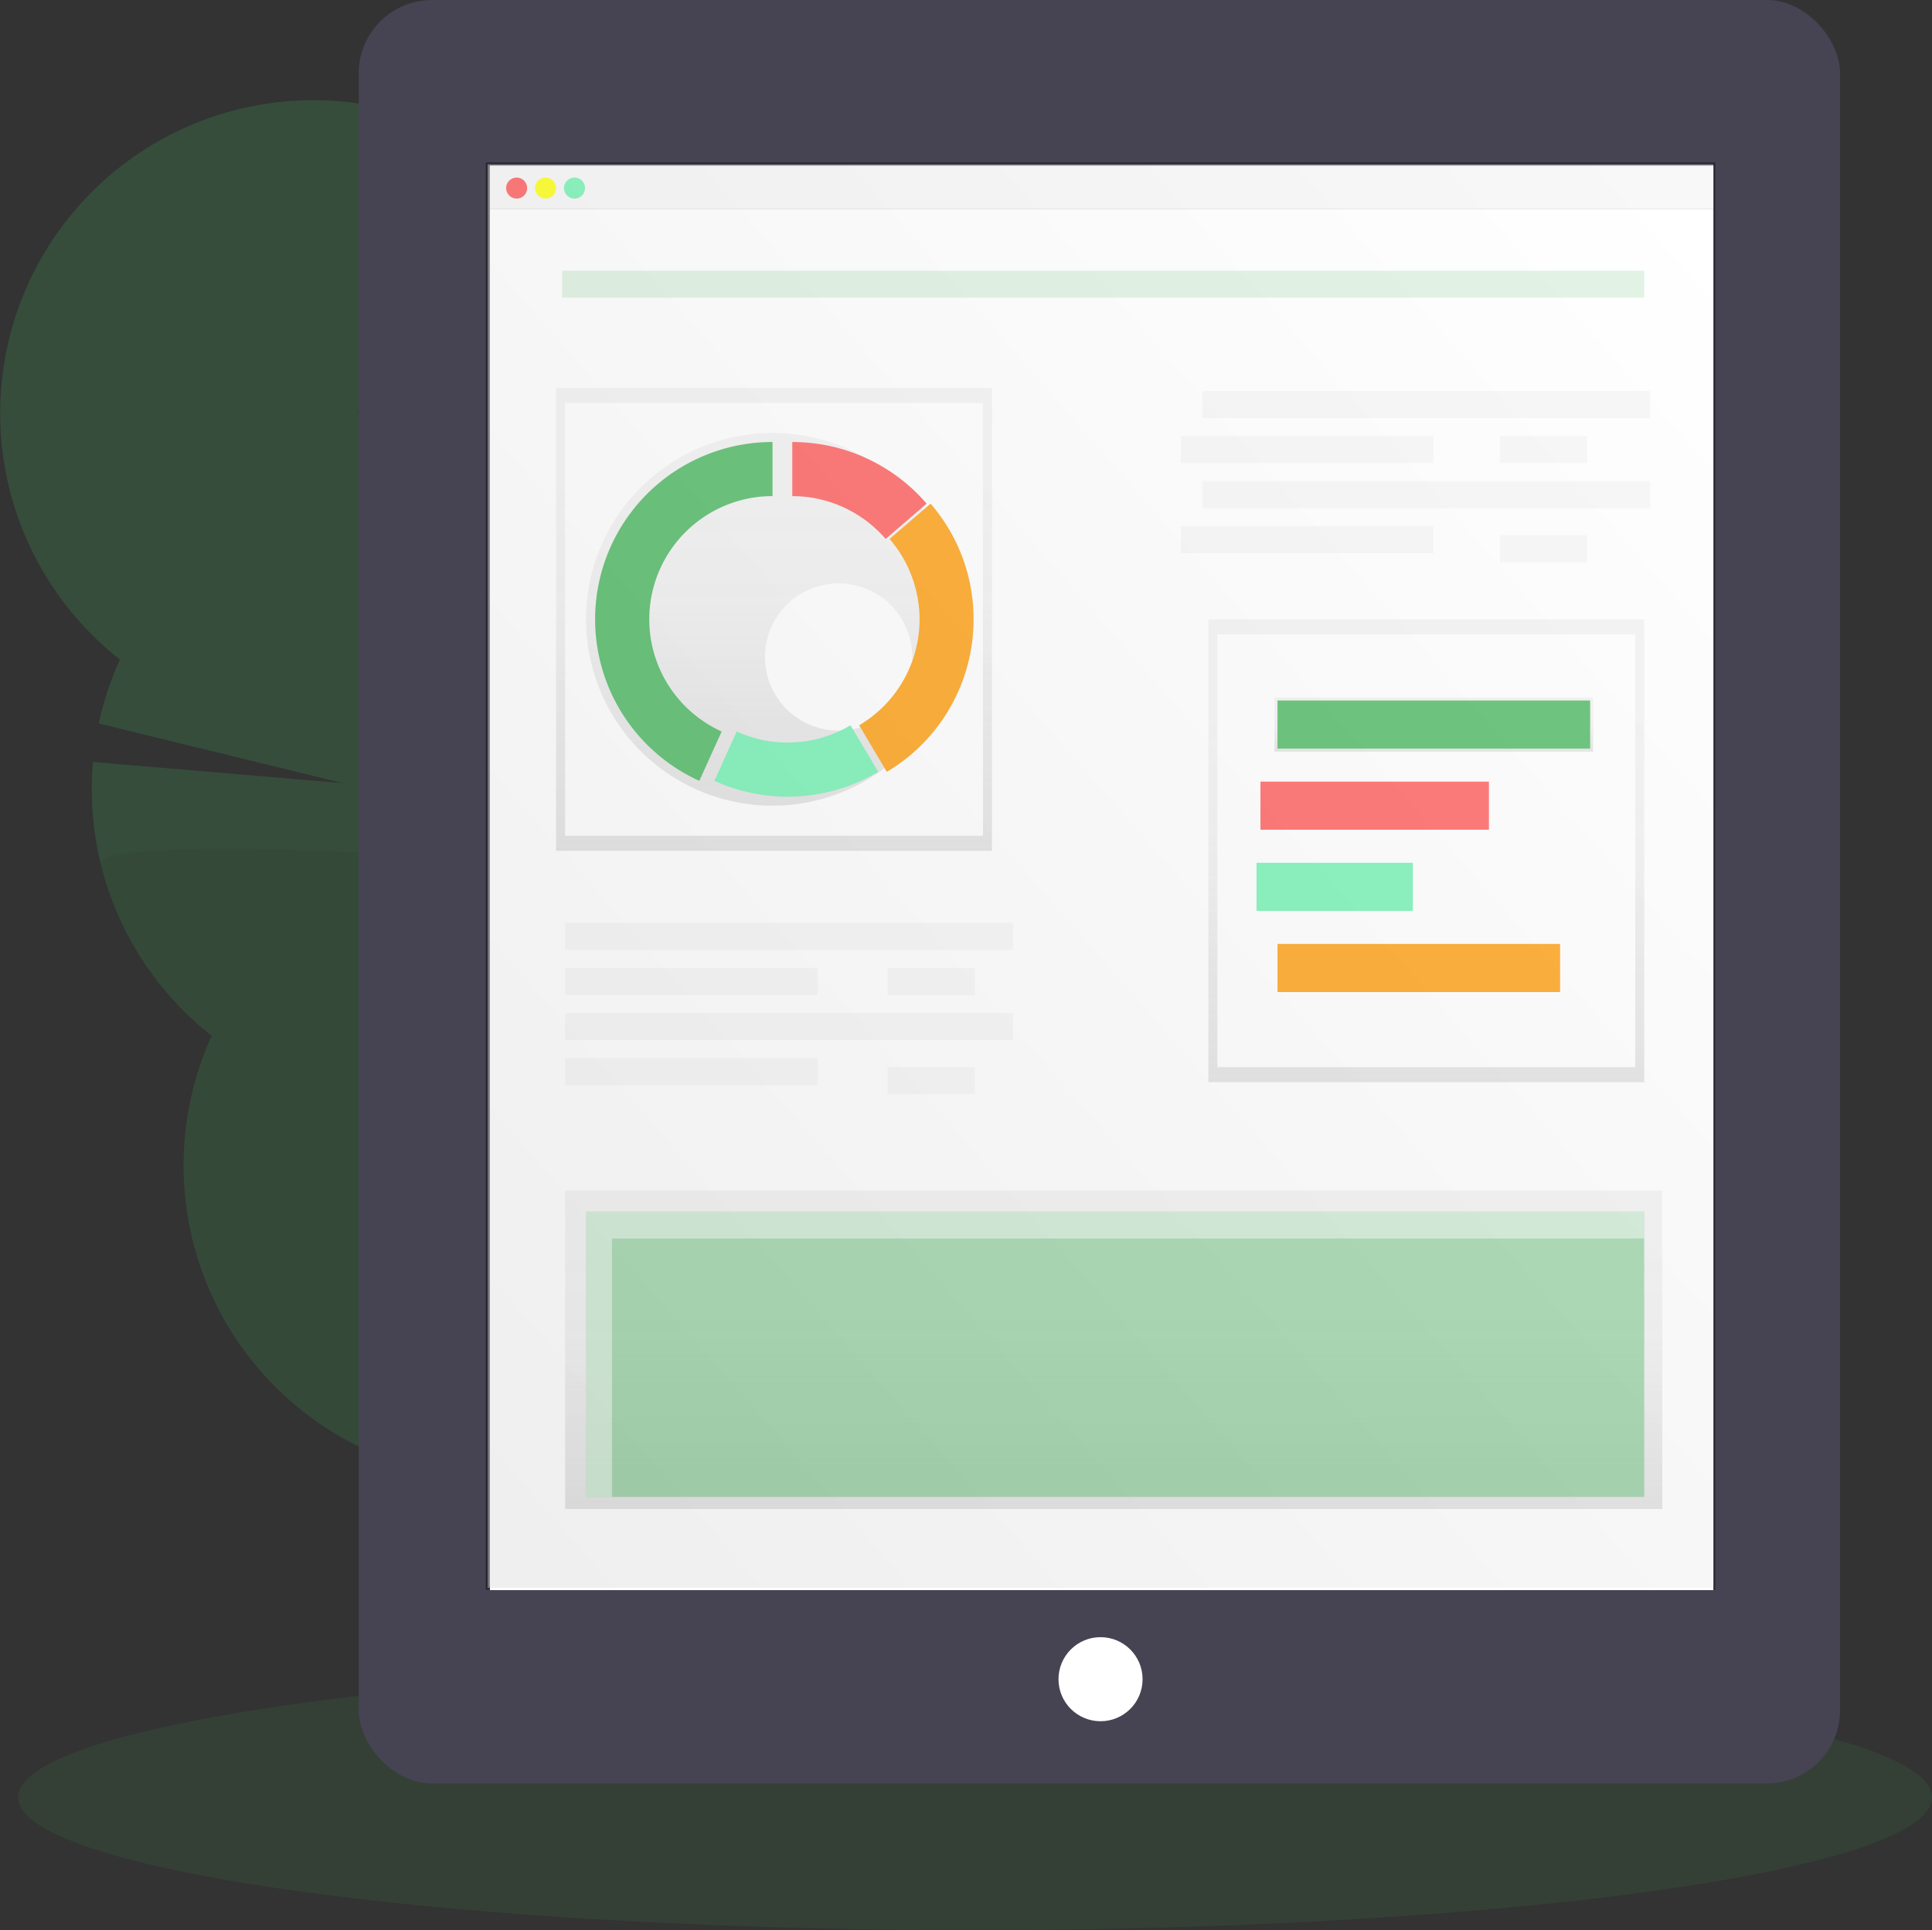 <svg xmlns="http://www.w3.org/2000/svg" xmlns:xlink="http://www.w3.org/1999/xlink" width="521.81" height="521.412" viewBox="0 0 521.81 521.412"><rect x="0" y="0" width="521.81" height="521.412" fill="#333333" stroke="none"/><defs><style>.a{opacity:0.2;}.b{fill:#3f3d56;}.c,.e,.n{fill:#41b458;}.d,.e{opacity:0.1;}.f{fill:#464353;}.g,.i,.o{fill:#fff;}.g{stroke:#000;opacity:0.41;}.h{fill:#f5f5f5;}.j{fill:#ff5252;}.k{fill:#ff0;}.l{fill:#69f0ae;}.m{fill:url(#a);}.n,.o{opacity:0.5;}.p{fill:url(#d);}.q{fill:#ff9800;}.r{opacity:0.26;fill:url(#f);}</style><linearGradient id="a" x1="0.5" y1="1" x2="0.5" gradientUnits="objectBoundingBox"><stop offset="0" stop-color="gray" stop-opacity="0.251"/><stop offset="0.54" stop-color="gray" stop-opacity="0.122"/><stop offset="1" stop-color="gray" stop-opacity="0.102"/></linearGradient><linearGradient id="d" x1="0.5" x2="0.5" y2="0" xlink:href="#a"/><linearGradient id="f" x1="1" x2="0" y2="1" gradientUnits="objectBoundingBox"><stop offset="0" stop-color="#fff"/><stop offset="1" stop-color="#bfbfbf"/></linearGradient></defs><g transform="translate(-70.114 -2845.517)"><g class="a" transform="translate(70.114 2872.55)"><path class="b" d="M288.116,705.305a30.481,30.481,0,0,0,1.684,4.966q16.279-6.234,32.931-11.975c-.1-.451-.2-.916-.31-1.409a27.844,27.844,0,0,0-6.924-12.834c-4.431-4.565-10.179-6.79-15.708-5.438s-9.6,5.966-11.439,12.038A27.859,27.859,0,0,0,288.116,705.305Z" transform="translate(-135.298 -268.217)"/><ellipse class="b" cx="17.659" cy="23.111" rx="17.659" ry="23.111" transform="translate(140.678 387.156) rotate(-13.72)"/><ellipse class="b" cx="17.659" cy="23.111" rx="17.659" ry="23.111" transform="translate(133.97 359.711) rotate(-13.72)"/><ellipse class="b" cx="17.659" cy="23.111" rx="17.659" ry="23.111" transform="translate(127.272 332.265) rotate(-13.72)"/><ellipse class="b" cx="17.659" cy="23.111" rx="17.659" ry="23.111" transform="translate(120.574 304.827) rotate(-13.72)"/><path class="c" d="M233.085,215.795a83.573,83.573,0,0,0,4.093-10.96l-46.878,3.6L239.136,196.9a84.754,84.754,0,0,0-14.32-65.509L167.7,181.279l49.491-59.05A84.577,84.577,0,1,0,103.926,247.3a84.055,84.055,0,0,0-5.713,17.272l65.925,16.117-67.5-5.72a84.627,84.627,0,0,0,32.078,73.962A84.577,84.577,0,1,0,257.887,317.4a84.584,84.584,0,0,0-24.8-101.61Z" transform="translate(-71.532 -96.158)"/><path class="d" d="M110.151,387.269a84.183,84.183,0,0,0,29.979,46.49A84.577,84.577,0,1,0,269.3,402.238C276.9,385.586,107.925,378.049,110.151,387.269Z" transform="translate(-82.942 -181.034)"/></g><ellipse class="e" cx="258.451" cy="35.847" rx="258.451" ry="35.847" transform="translate(75.022 3295.234)"/><rect class="f" width="400.099" height="481.809" rx="19.8" transform="translate(167 2845.517)"/><rect class="g" width="331.068" height="384.602" transform="translate(201.813 2889.894)"/><g transform="translate(202.442 2890.234)"><rect class="h" width="330.439" height="11.773" transform="translate(0 0)"/><rect class="i" width="330.439" height="373.082" transform="translate(0 11.773)"/><circle class="j" cx="2.842" cy="2.842" r="2.842" transform="translate(4.368 3.248)"/><circle class="k" cx="2.842" cy="2.842" r="2.842" transform="translate(12.179 3.248)"/><circle class="l" cx="2.842" cy="2.842" r="2.842" transform="translate(19.998 3.248)"/><g class="a" transform="translate(19.486 28.418)"><rect class="c" width="292.279" height="7.307"/></g><rect class="m" width="117.73" height="125.037" transform="translate(17.862 60.083)"/><rect class="i" width="112.858" height="116.918" transform="translate(20.298 64.143)"/><rect class="m" width="117.73" height="125.037" transform="translate(194.035 122.602)"/><rect class="i" width="112.858" height="116.918" transform="translate(196.471 126.661)"/><rect class="m" width="296.338" height="86.065" transform="translate(20.298 276.869)"/><rect class="n" width="285.783" height="77.133" transform="translate(25.982 282.552)"/><path class="o" d="M539.59,522.987H818.4V515.68H532.62v77.133h6.97Z" transform="translate(-506.638 -233.128)"/><path class="p" d="M775.589,368.654A50.34,50.34,0,1,0,787.768,401.5a50.34,50.34,0,0,0-12.179-32.843Zm-20.3,62.9a19.889,19.889,0,1,1,.024,0Z" transform="translate(-661.131 -278.895)"/><path class="j" d="M774.33,380.353l11.083-9.54A47.782,47.782,0,0,0,749.12,354.16v14.615A33.216,33.216,0,0,1,774.33,380.353Z" transform="translate(-667.462 -279.462)"/><path class="l" d="M744.54,453.069a33.076,33.076,0,0,1-13.738-2.98l-6.033,13.324a47.9,47.9,0,0,0,44.242-2.436l-7.47-12.577A33.077,33.077,0,0,1,744.54,453.069Z" transform="translate(-664.149 -297.186)"/><path class="q" d="M800.962,405.911a47.7,47.7,0,0,0-11.611-31.251l-11.083,9.54a33.232,33.232,0,0,1-8.209,50.34l7.47,12.577A47.9,47.9,0,0,0,800.962,405.911Z" transform="translate(-670.335 -283.318)"/><path class="c" d="M704.734,402.054a33.289,33.289,0,0,1,33.289-33.289V354.15a47.9,47.9,0,0,0-19.77,91.537l6.033-13.324A33.29,33.29,0,0,1,704.734,402.054Z" transform="translate(-661.702 -279.46)"/><rect class="m" width="86.065" height="14.615" transform="translate(211.897 143.712)"/><rect class="c" width="84.441" height="12.991" transform="translate(212.709 144.524)"/><rect class="j" width="61.707" height="12.991" transform="translate(208.108 166.446)"/><rect class="l" width="42.22" height="12.991" transform="translate(207.045 188.368)"/><rect class="q" width="76.322" height="12.991" transform="translate(212.709 210.29)"/><rect class="h" width="120.978" height="7.307" transform="translate(20.298 204.607)"/><rect class="h" width="68.202" height="7.307" transform="translate(20.298 216.786)"/><rect class="h" width="23.546" height="7.307" transform="translate(107.411 216.786)"/><rect class="h" width="23.546" height="7.307" transform="translate(107.411 243.579)"/><rect class="h" width="68.202" height="7.307" transform="translate(20.298 241.144)"/><rect class="h" width="120.978" height="7.307" transform="translate(20.298 228.965)"/><rect class="h" width="120.978" height="7.307" transform="translate(192.411 60.895)"/><rect class="h" width="68.202" height="7.307" transform="translate(186.599 73.074)"/><rect class="h" width="23.546" height="7.307" transform="translate(272.792 73.074)"/><rect class="h" width="23.546" height="7.307" transform="translate(272.792 99.868)"/><rect class="h" width="68.202" height="7.307" transform="translate(186.599 97.432)"/><rect class="h" width="120.978" height="7.307" transform="translate(192.411 85.253)"/></g><rect class="r" width="331.068" height="384.602" transform="translate(201.813 2889.894)"/><circle class="i" cx="11.356" cy="11.356" r="11.356" transform="translate(356 3287.8)"/></g></svg>